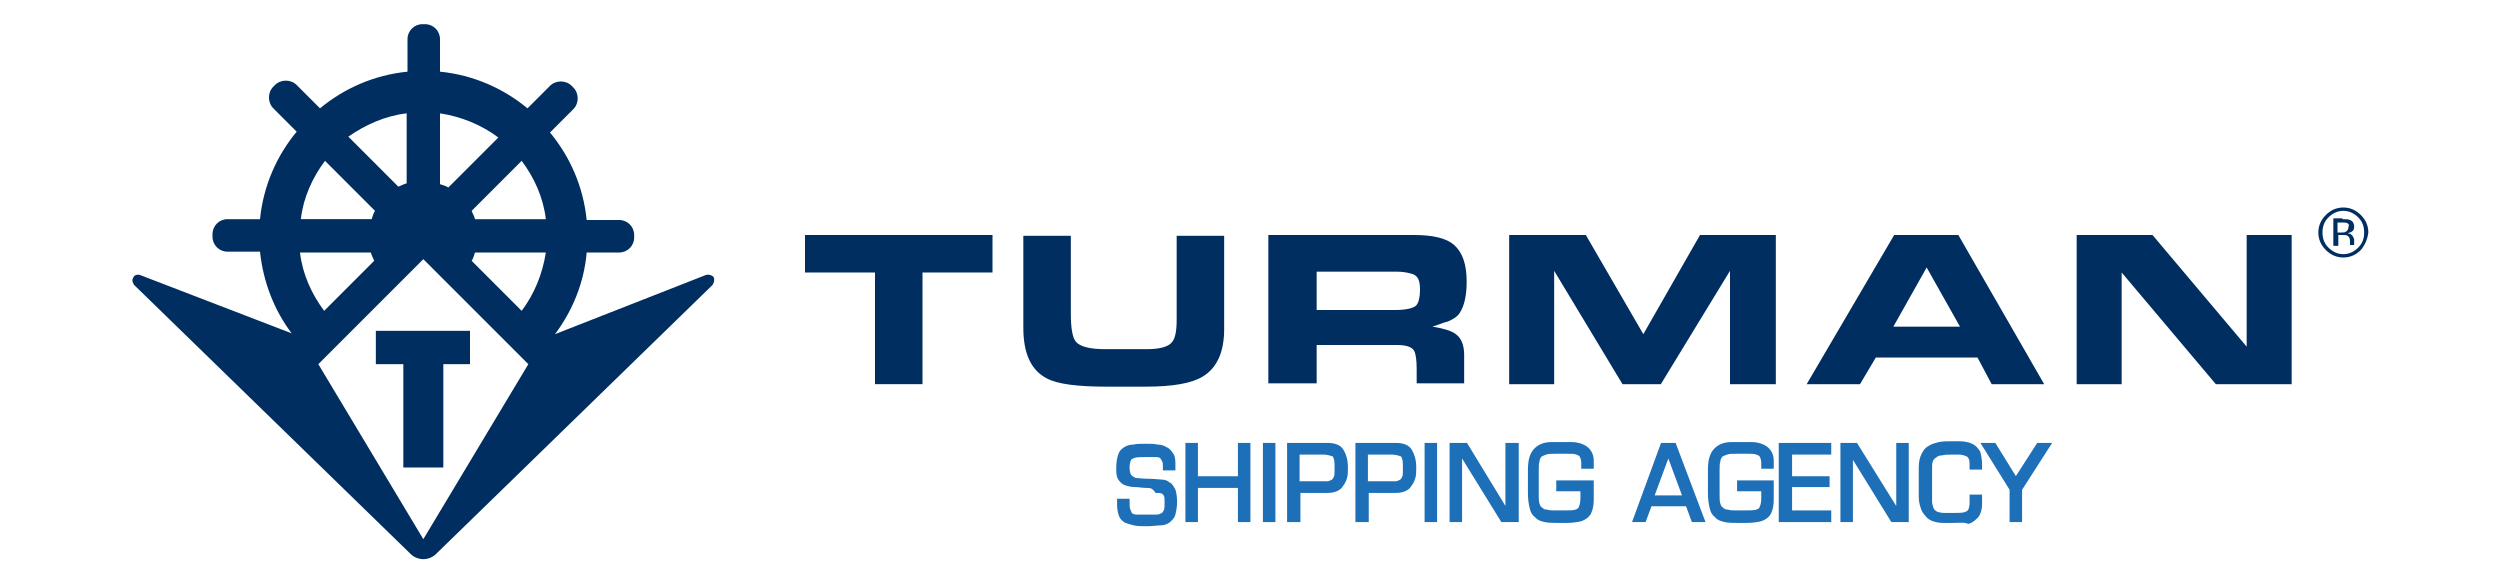<?xml version="1.0" encoding="utf-8"?>
<!-- Generator: Adobe Illustrator 24.2.1, SVG Export Plug-In . SVG Version: 6.00 Build 0)  -->
<svg version="1.1" id="katman_1" xmlns="http://www.w3.org/2000/svg" xmlns:xlink="http://www.w3.org/1999/xlink" x="0px" y="0px"
	 viewBox="0 0 300 70" style="enable-background:new 0 0 300 70;" xml:space="preserve">
<style type="text/css">
	.st0{fill:#002E61;}
	.st1{fill-rule:evenodd;clip-rule:evenodd;fill:#002E61;}
	.st2{fill:#C41315;}
	.st3{fill:#1D70B7;}
	.st4{fill:none;stroke:#1D70B7;stroke-width:0.5;stroke-miterlimit:10;}
	.st5{fill:#009CC2;}
	.st6{fill:none;stroke:#009CC2;stroke-width:0.5;stroke-miterlimit:10;}
	.st7{fill:#6F6F6E;}
	.st8{fill:#4A4A49;}
	.st9{fill:#FFFFFF;}
	.st10{fill:#E3E3E2;}
</style>
<g>
	<polygon class="st1" points="110.7,32.7 110.7,46.1 105,46.1 105,32.7 96.6,32.7 96.6,28.2 119.1,28.2 119.1,32.7 	"/>
	<path class="st1" d="M141.1,28.3h5.8v11.2c0,2.8-0.9,4.7-2.6,5.7c-1.3,0.8-3.6,1.2-6.8,1.2h-2.3c-1,0-1.8,0-2.3,0
		c-3.6,0-6-0.3-7.3-1c-1.9-1-2.8-3-2.8-6.1v-11h5.7v9.3c0,1.8,0.2,2.9,0.6,3.4c0.5,0.6,1.7,0.9,3.5,0.9l2.6,0l2.4,0
		c1.6,0,2.6-0.3,3-0.8c0.4-0.4,0.6-1.3,0.6-2.7V28.3z"/>
	<path class="st1" d="M158,37.2h9.4c1.3,0,2.1-0.2,2.5-0.5c0.3-0.3,0.5-0.9,0.5-2c0-0.6-0.1-1-0.2-1.2c-0.2-0.4-0.5-0.6-1-0.7
		c-0.4-0.1-0.9-0.2-1.6-0.2H158V37.2z M152.2,46.1V28.2h17.5c2.3,0,3.9,0.4,4.8,1.2c1,0.9,1.5,2.3,1.5,4.4c0,1.7-0.3,2.9-0.8,3.7
		c-0.3,0.5-0.8,0.8-1.5,1.1c-0.1,0-0.7,0.2-1.8,0.6c1.3,0.2,2.3,0.5,2.8,0.9c0.7,0.5,1,1.4,1,2.5v3.4H170v-1.7
		c0-1.1-0.1-1.8-0.3-2.2c-0.3-0.5-1-0.7-2.1-0.7H158v4.6H152.2z"/>
	<polygon class="st1" points="213.1,28.2 213.1,46.1 207.6,46.1 207.6,32.5 199.3,46.1 194.7,46.1 186.5,32.5 186.5,46.1 
		181.1,46.1 181.1,28.2 190.3,28.2 197.2,40.1 204,28.2 	"/>
	<path class="st1" d="M235.2,39.2l-4-7.1l-4,7.1H235.2z M237.3,42.9h-12.2l-1.9,3.2h-6.4l10.5-17.9h7.7l10.3,17.9h-6.3L237.3,42.9z"
		/>
	<polygon class="st1" points="275,28.2 275,46.1 265.9,46.1 254.6,32.7 254.6,46.1 249.2,46.1 249.2,28.2 258.3,28.2 269.6,41.6 
		269.6,28.2 	"/>
	<path class="st1" d="M281.1,26.3c0.4,0,0.7,0,0.9,0.1c0.3,0.1,0.5,0.4,0.5,0.8c0,0.3-0.1,0.5-0.3,0.6c-0.1,0.1-0.3,0.1-0.5,0.2
		c0.3,0,0.4,0.1,0.6,0.3c0.1,0.2,0.2,0.3,0.2,0.5v0.2c0,0.1,0,0.2,0,0.2c0,0.1,0,0.1,0,0.2l0,0H282c0,0,0,0,0,0c0,0,0,0,0,0l0-0.1
		v-0.3c0-0.4-0.1-0.6-0.3-0.7c-0.1-0.1-0.3-0.1-0.6-0.1h-0.5v1.3H280v-3.3H281.1z M281.7,26.8c-0.1-0.1-0.4-0.1-0.7-0.1h-0.5v1.2
		h0.5c0.2,0,0.4,0,0.5-0.1c0.2-0.1,0.3-0.3,0.3-0.5C281.9,27,281.9,26.9,281.7,26.8 M283.3,30c-0.6,0.6-1.3,0.9-2.1,0.9
		c-0.8,0-1.5-0.3-2.1-0.9c-0.6-0.6-0.9-1.3-0.9-2.1c0-0.8,0.3-1.5,0.9-2.1c0.6-0.6,1.3-0.9,2.1-0.9c0.8,0,1.5,0.3,2.1,0.9
		c0.6,0.6,0.9,1.3,0.9,2.1C284.1,28.7,283.8,29.4,283.3,30 M279.4,26.1c-0.5,0.5-0.7,1.1-0.7,1.8c0,0.7,0.2,1.3,0.7,1.8
		c0.5,0.5,1.1,0.8,1.8,0.8c0.7,0,1.3-0.3,1.8-0.8c0.5-0.5,0.7-1.1,0.7-1.8c0-0.7-0.2-1.3-0.7-1.8c-0.5-0.5-1.1-0.8-1.8-0.8
		C280.5,25.3,279.9,25.6,279.4,26.1"/>
	<path class="st0" d="M85.6,33.2C85.4,33,85,32.9,84.7,33l-18.1,7.1c2.1-2.8,3.5-6.2,3.8-9.8h3.9c1,0,1.8-0.8,1.8-1.8v-0.3
		c0-1-0.8-1.8-1.8-1.8h-3.9c-0.4-4-2-7.6-4.4-10.5l2.8-2.8c0.7-0.7,0.7-1.9,0-2.6l-0.2-0.2c-0.7-0.7-1.9-0.7-2.6,0L63.3,13
		c-2.9-2.4-6.5-4-10.5-4.4V4.7c0-1-0.8-1.8-1.8-1.8h-0.3c-1,0-1.8,0.8-1.8,1.8v3.9c-4,0.4-7.6,2-10.5,4.4l-2.8-2.8
		c-0.7-0.7-1.9-0.7-2.6,0l-0.2,0.2c-0.7,0.7-0.7,1.9,0,2.6l2.8,2.8c-2.4,2.9-4,6.5-4.4,10.5h-3.9c-1,0-1.8,0.8-1.8,1.8v0.3
		c0,1,0.8,1.8,1.8,1.8h3.9c0.4,3.7,1.7,7,3.8,9.8L16.8,33c-0.3-0.1-0.7,0-0.8,0.3c-0.2,0.3-0.1,0.6,0.1,0.9l33.2,32.3
		c0.4,0.4,1,0.6,1.5,0.6c0.5,0,1.1-0.2,1.5-0.6l33.2-32.3C85.7,33.9,85.8,33.5,85.6,33.2 M52.8,13.6c2.6,0.4,5,1.4,7,2.9l-6,6
		c-0.3-0.2-0.7-0.3-1-0.4V13.6z M48.8,13.6V22c-0.4,0.1-0.7,0.3-1,0.4l-6-6C43.8,15,46.2,13.9,48.8,13.6 M39,19.3l6,6
		c-0.2,0.3-0.3,0.7-0.4,1h-8.5C36.4,23.7,37.5,21.3,39,19.3 M44.5,30.3c0.1,0.4,0.3,0.7,0.4,1l-6,6c-1.5-2-2.6-4.4-2.9-7H44.5z
		 M50.8,31.1l12.6,12.6L50.8,64.7L38.2,43.7L50.8,31.1z M62.6,37.3l-6-6c0.2-0.3,0.3-0.7,0.4-1h8.5C65.1,32.9,64.1,35.3,62.6,37.3
		 M57,26.3c-0.1-0.4-0.3-0.7-0.4-1l6-6c1.5,2,2.6,4.4,2.9,7H57z"/>
	<polygon class="st1" points="53.2,43.7 56.4,43.7 56.4,39.7 45.1,39.7 45.1,43.7 48.4,43.7 48.4,56.1 53.2,56.1 	"/>
	<path class="st3" d="M137.5,58.3c-0.4,0-0.8-0.1-1.3-0.1c-0.4,0-0.8-0.1-1.1-0.2c-0.3-0.1-0.5-0.3-0.7-0.6
		c-0.2-0.3-0.2-0.7-0.2-1.3c0-0.6,0.1-1.1,0.2-1.4c0.1-0.4,0.3-0.6,0.6-0.8c0.3-0.2,0.6-0.3,1-0.3c0.4-0.1,0.9-0.1,1.5-0.1
		c0.6,0,1,0,1.4,0.1c0.4,0,0.7,0.1,1,0.3c0.3,0.1,0.5,0.4,0.7,0.7c0.2,0.3,0.2,0.7,0.2,1.3v0.3h-1c0-0.4,0-0.7-0.1-0.9
		c-0.1-0.2-0.2-0.4-0.3-0.5c-0.1-0.1-0.4-0.2-0.6-0.2c-0.3,0-0.7,0-1.2,0c-0.7,0-1.2,0-1.5,0.1c-0.3,0.1-0.5,0.2-0.6,0.4
		c-0.1,0.2-0.2,0.5-0.2,1c0,0.5,0.1,0.9,0.3,1.1c0.2,0.2,0.4,0.3,0.6,0.4c0.3,0,0.8,0.1,1.6,0.1c0.7,0,1.3,0.1,1.6,0.1
		c0.3,0,0.6,0.1,0.8,0.3c0.3,0.1,0.4,0.4,0.6,0.7c0.1,0.3,0.2,0.8,0.2,1.4c0,0.6-0.1,1.1-0.2,1.5c-0.1,0.4-0.4,0.6-0.6,0.8
		c-0.3,0.2-0.6,0.3-1,0.3c-0.4,0-0.9,0.1-1.6,0.1c-0.6,0-1.1,0-1.5-0.1c-0.4-0.1-0.7-0.2-1-0.3c-0.3-0.2-0.5-0.4-0.6-0.7
		c-0.1-0.3-0.2-0.7-0.2-1.2c0-0.1,0-0.3,0-0.5h1c0,0.5,0,0.9,0.1,1.1c0.1,0.3,0.2,0.5,0.3,0.6c0.2,0.1,0.4,0.2,0.6,0.2
		c0.3,0,0.7,0,1.2,0c0.6,0,1,0,1.3,0c0.3,0,0.5-0.1,0.7-0.2c0.2-0.1,0.3-0.3,0.4-0.5c0.1-0.2,0.1-0.6,0.1-1c0-0.4,0-0.7-0.1-0.9
		c-0.1-0.2-0.2-0.3-0.4-0.4c-0.2-0.1-0.4-0.1-0.7-0.1C138.4,58.3,138,58.3,137.5,58.3"/>
	<path class="st4" d="M137.5,58.3c-0.4,0-0.8-0.1-1.3-0.1c-0.4,0-0.8-0.1-1.1-0.2c-0.3-0.1-0.5-0.3-0.7-0.6
		c-0.2-0.3-0.2-0.7-0.2-1.3c0-0.6,0.1-1.1,0.2-1.4c0.1-0.4,0.3-0.6,0.6-0.8c0.3-0.2,0.6-0.3,1-0.3c0.4-0.1,0.9-0.1,1.5-0.1
		c0.6,0,1,0,1.4,0.1c0.4,0,0.7,0.1,1,0.3c0.3,0.1,0.5,0.4,0.7,0.7c0.2,0.3,0.2,0.7,0.2,1.3v0.3h-1c0-0.4,0-0.7-0.1-0.9
		c-0.1-0.2-0.2-0.4-0.3-0.5c-0.1-0.1-0.4-0.2-0.6-0.2c-0.3,0-0.7,0-1.2,0c-0.7,0-1.2,0-1.5,0.1c-0.3,0.1-0.5,0.2-0.6,0.4
		c-0.1,0.2-0.2,0.5-0.2,1c0,0.5,0.1,0.9,0.3,1.1c0.2,0.2,0.4,0.3,0.6,0.4c0.3,0,0.8,0.1,1.6,0.1c0.7,0,1.3,0.1,1.6,0.1
		c0.3,0,0.6,0.1,0.8,0.3c0.3,0.1,0.4,0.4,0.6,0.7c0.1,0.3,0.2,0.8,0.2,1.4c0,0.6-0.1,1.1-0.2,1.5c-0.1,0.4-0.4,0.6-0.6,0.8
		c-0.3,0.2-0.6,0.3-1,0.3c-0.4,0-0.9,0.1-1.6,0.1c-0.6,0-1.1,0-1.5-0.1c-0.4-0.1-0.7-0.2-1-0.3c-0.3-0.2-0.5-0.4-0.6-0.7
		c-0.1-0.3-0.2-0.7-0.2-1.2c0-0.1,0-0.3,0-0.5h1c0,0.5,0,0.9,0.1,1.1c0.1,0.3,0.2,0.5,0.3,0.6c0.2,0.1,0.4,0.2,0.6,0.2
		c0.3,0,0.7,0,1.2,0c0.6,0,1,0,1.3,0c0.3,0,0.5-0.1,0.7-0.2c0.2-0.1,0.3-0.3,0.4-0.5c0.1-0.2,0.1-0.6,0.1-1c0-0.4,0-0.7-0.1-0.9
		c-0.1-0.2-0.2-0.3-0.4-0.4c-0.2-0.1-0.4-0.1-0.7-0.1C138.4,58.3,138,58.3,137.5,58.3z"/>
	<polygon class="st3" points="149.8,53.4 149.8,62.4 148.8,62.4 148.8,58.3 143.5,58.3 143.5,62.4 142.5,62.4 142.5,53.4 
		143.5,53.4 143.5,57.4 148.8,57.4 148.8,53.4 	"/>
	<polygon class="st4" points="149.8,53.4 149.8,62.4 148.8,62.4 148.8,58.3 143.5,58.3 143.5,62.4 142.5,62.4 142.5,53.4 
		143.5,53.4 143.5,57.4 148.8,57.4 148.8,53.4 	"/>
	<rect x="151.8" y="53.4" class="st3" width="1" height="9"/>
	<rect x="151.8" y="53.4" class="st4" width="1" height="9"/>
	<path class="st3" d="M154.7,62.4v-9h4.6c0.8,0,1.4,0.2,1.7,0.7c0.3,0.5,0.5,1.1,0.5,2c0,0.4,0,0.9-0.1,1.2
		c-0.1,0.4-0.3,0.7-0.6,1.1c-0.3,0.3-0.8,0.5-1.5,0.5h-3.5v3.5H154.7z M158.8,54.3h-3.1V58h2.6c0.4,0,0.8,0,1,0
		c0.2,0,0.4-0.1,0.6-0.2c0.2-0.1,0.3-0.3,0.4-0.5c0.1-0.2,0.1-0.6,0.1-1c0-0.6,0-1-0.1-1.3c-0.1-0.3-0.2-0.5-0.4-0.5
		C159.6,54.4,159.2,54.3,158.8,54.3"/>
	<path class="st4" d="M154.7,62.4v-9h4.6c0.8,0,1.4,0.2,1.7,0.7c0.3,0.5,0.5,1.1,0.5,2c0,0.4,0,0.9-0.1,1.2
		c-0.1,0.4-0.3,0.7-0.6,1.1c-0.3,0.3-0.8,0.5-1.5,0.5h-3.5v3.5H154.7z M158.8,54.3h-3.1V58h2.6c0.4,0,0.8,0,1,0
		c0.2,0,0.4-0.1,0.6-0.2c0.2-0.1,0.3-0.3,0.4-0.5c0.1-0.2,0.1-0.6,0.1-1c0-0.6,0-1-0.1-1.3c-0.1-0.3-0.2-0.5-0.4-0.5
		C159.6,54.4,159.2,54.3,158.8,54.3z"/>
	<path class="st3" d="M162.9,62.4v-9h4.6c0.8,0,1.4,0.2,1.7,0.7c0.3,0.5,0.5,1.1,0.5,2c0,0.4,0,0.9-0.1,1.2
		c-0.1,0.4-0.3,0.7-0.6,1.1c-0.3,0.3-0.8,0.5-1.5,0.5h-3.5v3.5H162.9z M167,54.3h-3.1V58h2.6c0.4,0,0.8,0,1,0c0.2,0,0.4-0.1,0.6-0.2
		c0.2-0.1,0.3-0.3,0.4-0.5c0.1-0.2,0.1-0.6,0.1-1c0-0.6,0-1-0.1-1.3c-0.1-0.3-0.2-0.5-0.4-0.5C167.8,54.4,167.4,54.3,167,54.3"/>
	<path class="st4" d="M162.9,62.4v-9h4.6c0.8,0,1.4,0.2,1.7,0.7c0.3,0.5,0.5,1.1,0.5,2c0,0.4,0,0.9-0.1,1.2
		c-0.1,0.4-0.3,0.7-0.6,1.1c-0.3,0.3-0.8,0.5-1.5,0.5h-3.5v3.5H162.9z M167,54.3h-3.1V58h2.6c0.4,0,0.8,0,1,0c0.2,0,0.4-0.1,0.6-0.2
		c0.2-0.1,0.3-0.3,0.4-0.5c0.1-0.2,0.1-0.6,0.1-1c0-0.6,0-1-0.1-1.3c-0.1-0.3-0.2-0.5-0.4-0.5C167.8,54.4,167.4,54.3,167,54.3z"/>
	<rect x="171.2" y="53.4" class="st3" width="1" height="9"/>
	<rect x="171.2" y="53.4" class="st4" width="1" height="9"/>
	<polygon class="st3" points="182,53.4 182,62.4 180.3,62.4 175.3,54.3 175.2,54.3 175.2,62.4 174.2,62.4 174.2,53.4 175.9,53.4 
		180.9,61.6 180.9,61.6 180.9,53.4 	"/>
	<polygon class="st4" points="182,53.4 182,62.4 180.3,62.4 175.3,54.3 175.2,54.3 175.2,62.4 174.2,62.4 174.2,53.4 175.9,53.4 
		180.9,61.6 180.9,61.6 180.9,53.4 	"/>
	<path class="st3" d="M187.1,57.9h3.9v2c0,0.7-0.1,1.2-0.3,1.6c-0.2,0.4-0.5,0.6-1,0.8c-0.4,0.1-1,0.2-1.7,0.2h-1
		c-0.6,0-1.2,0-1.6-0.1c-0.4-0.1-0.8-0.2-1-0.5c-0.3-0.2-0.5-0.5-0.6-1c-0.1-0.4-0.2-1-0.2-1.7v-2.8c0-1.1,0.2-1.9,0.7-2.4
		c0.5-0.5,1.1-0.7,1.9-0.7h2.4c0.7,0,1.3,0.2,1.7,0.5c0.4,0.3,0.7,0.8,0.7,1.5v0.7h-1v-0.5c0-0.3-0.1-0.6-0.2-0.8
		c-0.1-0.2-0.3-0.3-0.6-0.4c-0.3-0.1-0.6-0.1-1.2-0.1h-1.3c-0.5,0-0.9,0-1.2,0.1c-0.3,0.1-0.5,0.2-0.7,0.3c-0.1,0.2-0.3,0.4-0.3,0.7
		c-0.1,0.3-0.1,0.7-0.1,1.2v2.9c0,0.4,0,0.8,0.1,1.1c0.1,0.3,0.2,0.5,0.4,0.6c0.2,0.2,0.4,0.3,0.7,0.3c0.3,0.1,0.6,0.1,1.1,0.1h1
		c0.6,0,1.1,0,1.4-0.1c0.3-0.1,0.5-0.2,0.6-0.5c0.1-0.2,0.2-0.6,0.2-1.1v-1.1h-2.9V57.9z"/>
	<path class="st4" d="M187.1,57.9h3.9v2c0,0.7-0.1,1.2-0.3,1.6c-0.2,0.4-0.5,0.6-1,0.8c-0.4,0.1-1,0.2-1.7,0.2h-1
		c-0.6,0-1.2,0-1.6-0.1c-0.4-0.1-0.8-0.2-1-0.5c-0.3-0.2-0.5-0.5-0.6-1c-0.1-0.4-0.2-1-0.2-1.7v-2.8c0-1.1,0.2-1.9,0.7-2.4
		c0.5-0.5,1.1-0.7,1.9-0.7h2.4c0.7,0,1.3,0.2,1.7,0.5c0.4,0.3,0.7,0.8,0.7,1.5v0.7h-1v-0.5c0-0.3-0.1-0.6-0.2-0.8
		c-0.1-0.2-0.3-0.3-0.6-0.4c-0.3-0.1-0.6-0.1-1.2-0.1h-1.3c-0.5,0-0.9,0-1.2,0.1c-0.3,0.1-0.5,0.2-0.7,0.3c-0.1,0.2-0.3,0.4-0.3,0.7
		c-0.1,0.3-0.1,0.7-0.1,1.2v2.9c0,0.4,0,0.8,0.1,1.1c0.1,0.3,0.2,0.5,0.4,0.6c0.2,0.2,0.4,0.3,0.7,0.3c0.3,0.1,0.6,0.1,1.1,0.1h1
		c0.6,0,1.1,0,1.4-0.1c0.3-0.1,0.5-0.2,0.6-0.5c0.1-0.2,0.2-0.6,0.2-1.1v-1.1h-2.9V57.9z"/>
	<path class="st3" d="M202.5,60.5H198l-0.7,1.9h-1.1l3.3-9h1.4l3.4,9h-1.1L202.5,60.5z M202.2,59.7l-2-5.4l-2,5.4H202.2z"/>
	<path class="st4" d="M202.5,60.5H198l-0.7,1.9h-1.1l3.3-9h1.4l3.4,9h-1.1L202.5,60.5z M202.2,59.7l-2-5.4l-2,5.4H202.2z"/>
	<path class="st3" d="M208.7,57.9h3.9v2c0,0.7-0.1,1.2-0.3,1.6c-0.2,0.4-0.5,0.6-1,0.8c-0.4,0.1-1,0.2-1.7,0.2h-1
		c-0.6,0-1.2,0-1.6-0.1c-0.4-0.1-0.8-0.2-1-0.5c-0.3-0.2-0.5-0.5-0.6-1c-0.1-0.4-0.2-1-0.2-1.7v-2.8c0-1.1,0.2-1.9,0.7-2.4
		c0.5-0.5,1.1-0.7,1.9-0.7h2.4c0.7,0,1.3,0.2,1.7,0.5c0.4,0.3,0.7,0.8,0.7,1.5v0.7h-1v-0.5c0-0.3-0.1-0.6-0.2-0.8
		c-0.1-0.2-0.3-0.3-0.6-0.4c-0.3-0.1-0.6-0.1-1.1-0.1h-1.3c-0.5,0-0.9,0-1.2,0.1c-0.3,0.1-0.5,0.2-0.7,0.3c-0.1,0.2-0.3,0.4-0.3,0.7
		c-0.1,0.3-0.1,0.7-0.1,1.2v2.9c0,0.4,0,0.8,0.1,1.1c0.1,0.3,0.2,0.5,0.4,0.6c0.2,0.2,0.4,0.3,0.7,0.3c0.3,0.1,0.6,0.1,1.1,0.1h1
		c0.6,0,1.1,0,1.4-0.1c0.3-0.1,0.5-0.2,0.6-0.5c0.1-0.2,0.2-0.6,0.2-1.1v-1.1h-2.9V57.9z"/>
	<path class="st4" d="M208.7,57.9h3.9v2c0,0.7-0.1,1.2-0.3,1.6c-0.2,0.4-0.5,0.6-1,0.8c-0.4,0.1-1,0.2-1.7,0.2h-1
		c-0.6,0-1.2,0-1.6-0.1c-0.4-0.1-0.8-0.2-1-0.5c-0.3-0.2-0.5-0.5-0.6-1c-0.1-0.4-0.2-1-0.2-1.7v-2.8c0-1.1,0.2-1.9,0.7-2.4
		c0.5-0.5,1.1-0.7,1.9-0.7h2.4c0.7,0,1.3,0.2,1.7,0.5c0.4,0.3,0.7,0.8,0.7,1.5v0.7h-1v-0.5c0-0.3-0.1-0.6-0.2-0.8
		c-0.1-0.2-0.3-0.3-0.6-0.4c-0.3-0.1-0.6-0.1-1.1-0.1h-1.3c-0.5,0-0.9,0-1.2,0.1c-0.3,0.1-0.5,0.2-0.7,0.3c-0.1,0.2-0.3,0.4-0.3,0.7
		c-0.1,0.3-0.1,0.7-0.1,1.2v2.9c0,0.4,0,0.8,0.1,1.1c0.1,0.3,0.2,0.5,0.4,0.6c0.2,0.2,0.4,0.3,0.7,0.3c0.3,0.1,0.6,0.1,1.1,0.1h1
		c0.6,0,1.1,0,1.4-0.1c0.3-0.1,0.5-0.2,0.6-0.5c0.1-0.2,0.2-0.6,0.2-1.1v-1.1h-2.9V57.9z"/>
	<polygon class="st3" points="214.8,54.3 214.8,57.4 219.3,57.4 219.3,58.2 214.8,58.2 214.8,61.5 219.5,61.5 219.5,62.4 
		213.7,62.4 213.7,53.4 219.5,53.4 219.5,54.3 	"/>
	<polygon class="st4" points="214.8,54.3 214.8,57.4 219.3,57.4 219.3,58.2 214.8,58.2 214.8,61.5 219.5,61.5 219.5,62.4 
		213.7,62.4 213.7,53.4 219.5,53.4 219.5,54.3 	"/>
	<polygon class="st3" points="228.8,53.4 228.8,62.4 227.1,62.4 222.1,54.3 222.1,54.3 222.1,62.4 221.1,62.4 221.1,53.4 
		222.7,53.4 227.8,61.6 227.8,61.6 227.8,53.4 	"/>
	<polygon class="st4" points="228.8,53.4 228.8,62.4 227.1,62.4 222.1,54.3 222.1,54.3 222.1,62.4 221.1,62.4 221.1,53.4 
		222.7,53.4 227.8,61.6 227.8,61.6 227.8,53.4 	"/>
	<path class="st3" d="M234.5,62.5h-1.4c-0.4,0-0.8-0.1-1.1-0.2c-0.3-0.1-0.6-0.3-0.8-0.6c-0.2-0.2-0.4-0.5-0.5-0.9
		c-0.1-0.3-0.2-0.7-0.2-1.2v-3.5c0-0.6,0.1-1.1,0.3-1.5c0.2-0.4,0.4-0.7,0.8-0.9c0.3-0.2,0.7-0.3,1.1-0.4c0.4-0.1,1-0.1,1.6-0.1h0.8
		c0.6,0,1.1,0.1,1.5,0.3c0.4,0.2,0.6,0.5,0.8,0.8c0.1,0.4,0.2,0.9,0.2,1.5v0.3h-1V56c0-0.4,0-0.8-0.1-1c-0.1-0.2-0.2-0.4-0.5-0.5
		c-0.2-0.1-0.6-0.2-1-0.2h-0.6c-0.6,0-1,0-1.4,0.1c-0.3,0-0.6,0.1-0.8,0.3c-0.2,0.1-0.4,0.3-0.5,0.6c-0.1,0.2-0.1,0.6-0.1,1v2.5
		c0,0.6,0,1.1,0,1.4c0,0.3,0.1,0.6,0.2,0.9c0.1,0.2,0.3,0.4,0.5,0.5c0.2,0.1,0.6,0.2,1,0.2h1.2c0.6,0,1,0,1.3-0.1
		c0.3-0.1,0.5-0.2,0.6-0.4c0.1-0.2,0.2-0.5,0.2-1v-0.7h1v0.8c0,0.6-0.1,1.1-0.4,1.5c-0.3,0.3-0.6,0.6-1,0.7
		C235.7,62.4,235.2,62.5,234.5,62.5"/>
	<path class="st4" d="M234.5,62.5h-1.4c-0.4,0-0.8-0.1-1.1-0.2c-0.3-0.1-0.6-0.3-0.8-0.6c-0.2-0.2-0.4-0.5-0.5-0.9
		c-0.1-0.3-0.2-0.7-0.2-1.2v-3.5c0-0.6,0.1-1.1,0.3-1.5c0.2-0.4,0.4-0.7,0.8-0.9c0.3-0.2,0.7-0.3,1.1-0.4c0.4-0.1,1-0.1,1.6-0.1h0.8
		c0.6,0,1.1,0.1,1.5,0.3c0.4,0.2,0.6,0.5,0.8,0.8c0.1,0.4,0.2,0.9,0.2,1.5v0.3h-1V56c0-0.4,0-0.8-0.1-1c-0.1-0.2-0.2-0.4-0.5-0.5
		c-0.2-0.1-0.6-0.2-1-0.2h-0.6c-0.6,0-1,0-1.4,0.1c-0.3,0-0.6,0.1-0.8,0.3c-0.2,0.1-0.4,0.3-0.5,0.6c-0.1,0.2-0.1,0.6-0.1,1v2.5
		c0,0.6,0,1.1,0,1.4c0,0.3,0.1,0.6,0.2,0.9c0.1,0.2,0.3,0.4,0.5,0.5c0.2,0.1,0.6,0.2,1,0.2h1.2c0.6,0,1,0,1.3-0.1
		c0.3-0.1,0.5-0.2,0.6-0.4c0.1-0.2,0.2-0.5,0.2-1v-0.7h1v0.8c0,0.6-0.1,1.1-0.4,1.5c-0.3,0.3-0.6,0.6-1,0.7
		C235.7,62.4,235.2,62.5,234.5,62.5z"/>
	<polygon class="st3" points="245.8,53.4 242.4,58.7 242.4,62.4 241.4,62.4 241.4,58.7 238.1,53.4 239.3,53.4 241.9,57.6 
		244.6,53.4 	"/>
	<polygon class="st4" points="245.8,53.4 242.4,58.7 242.4,62.4 241.4,62.4 241.4,58.7 238.1,53.4 239.3,53.4 241.9,57.6 
		244.6,53.4 	"/>
</g>
</svg>
